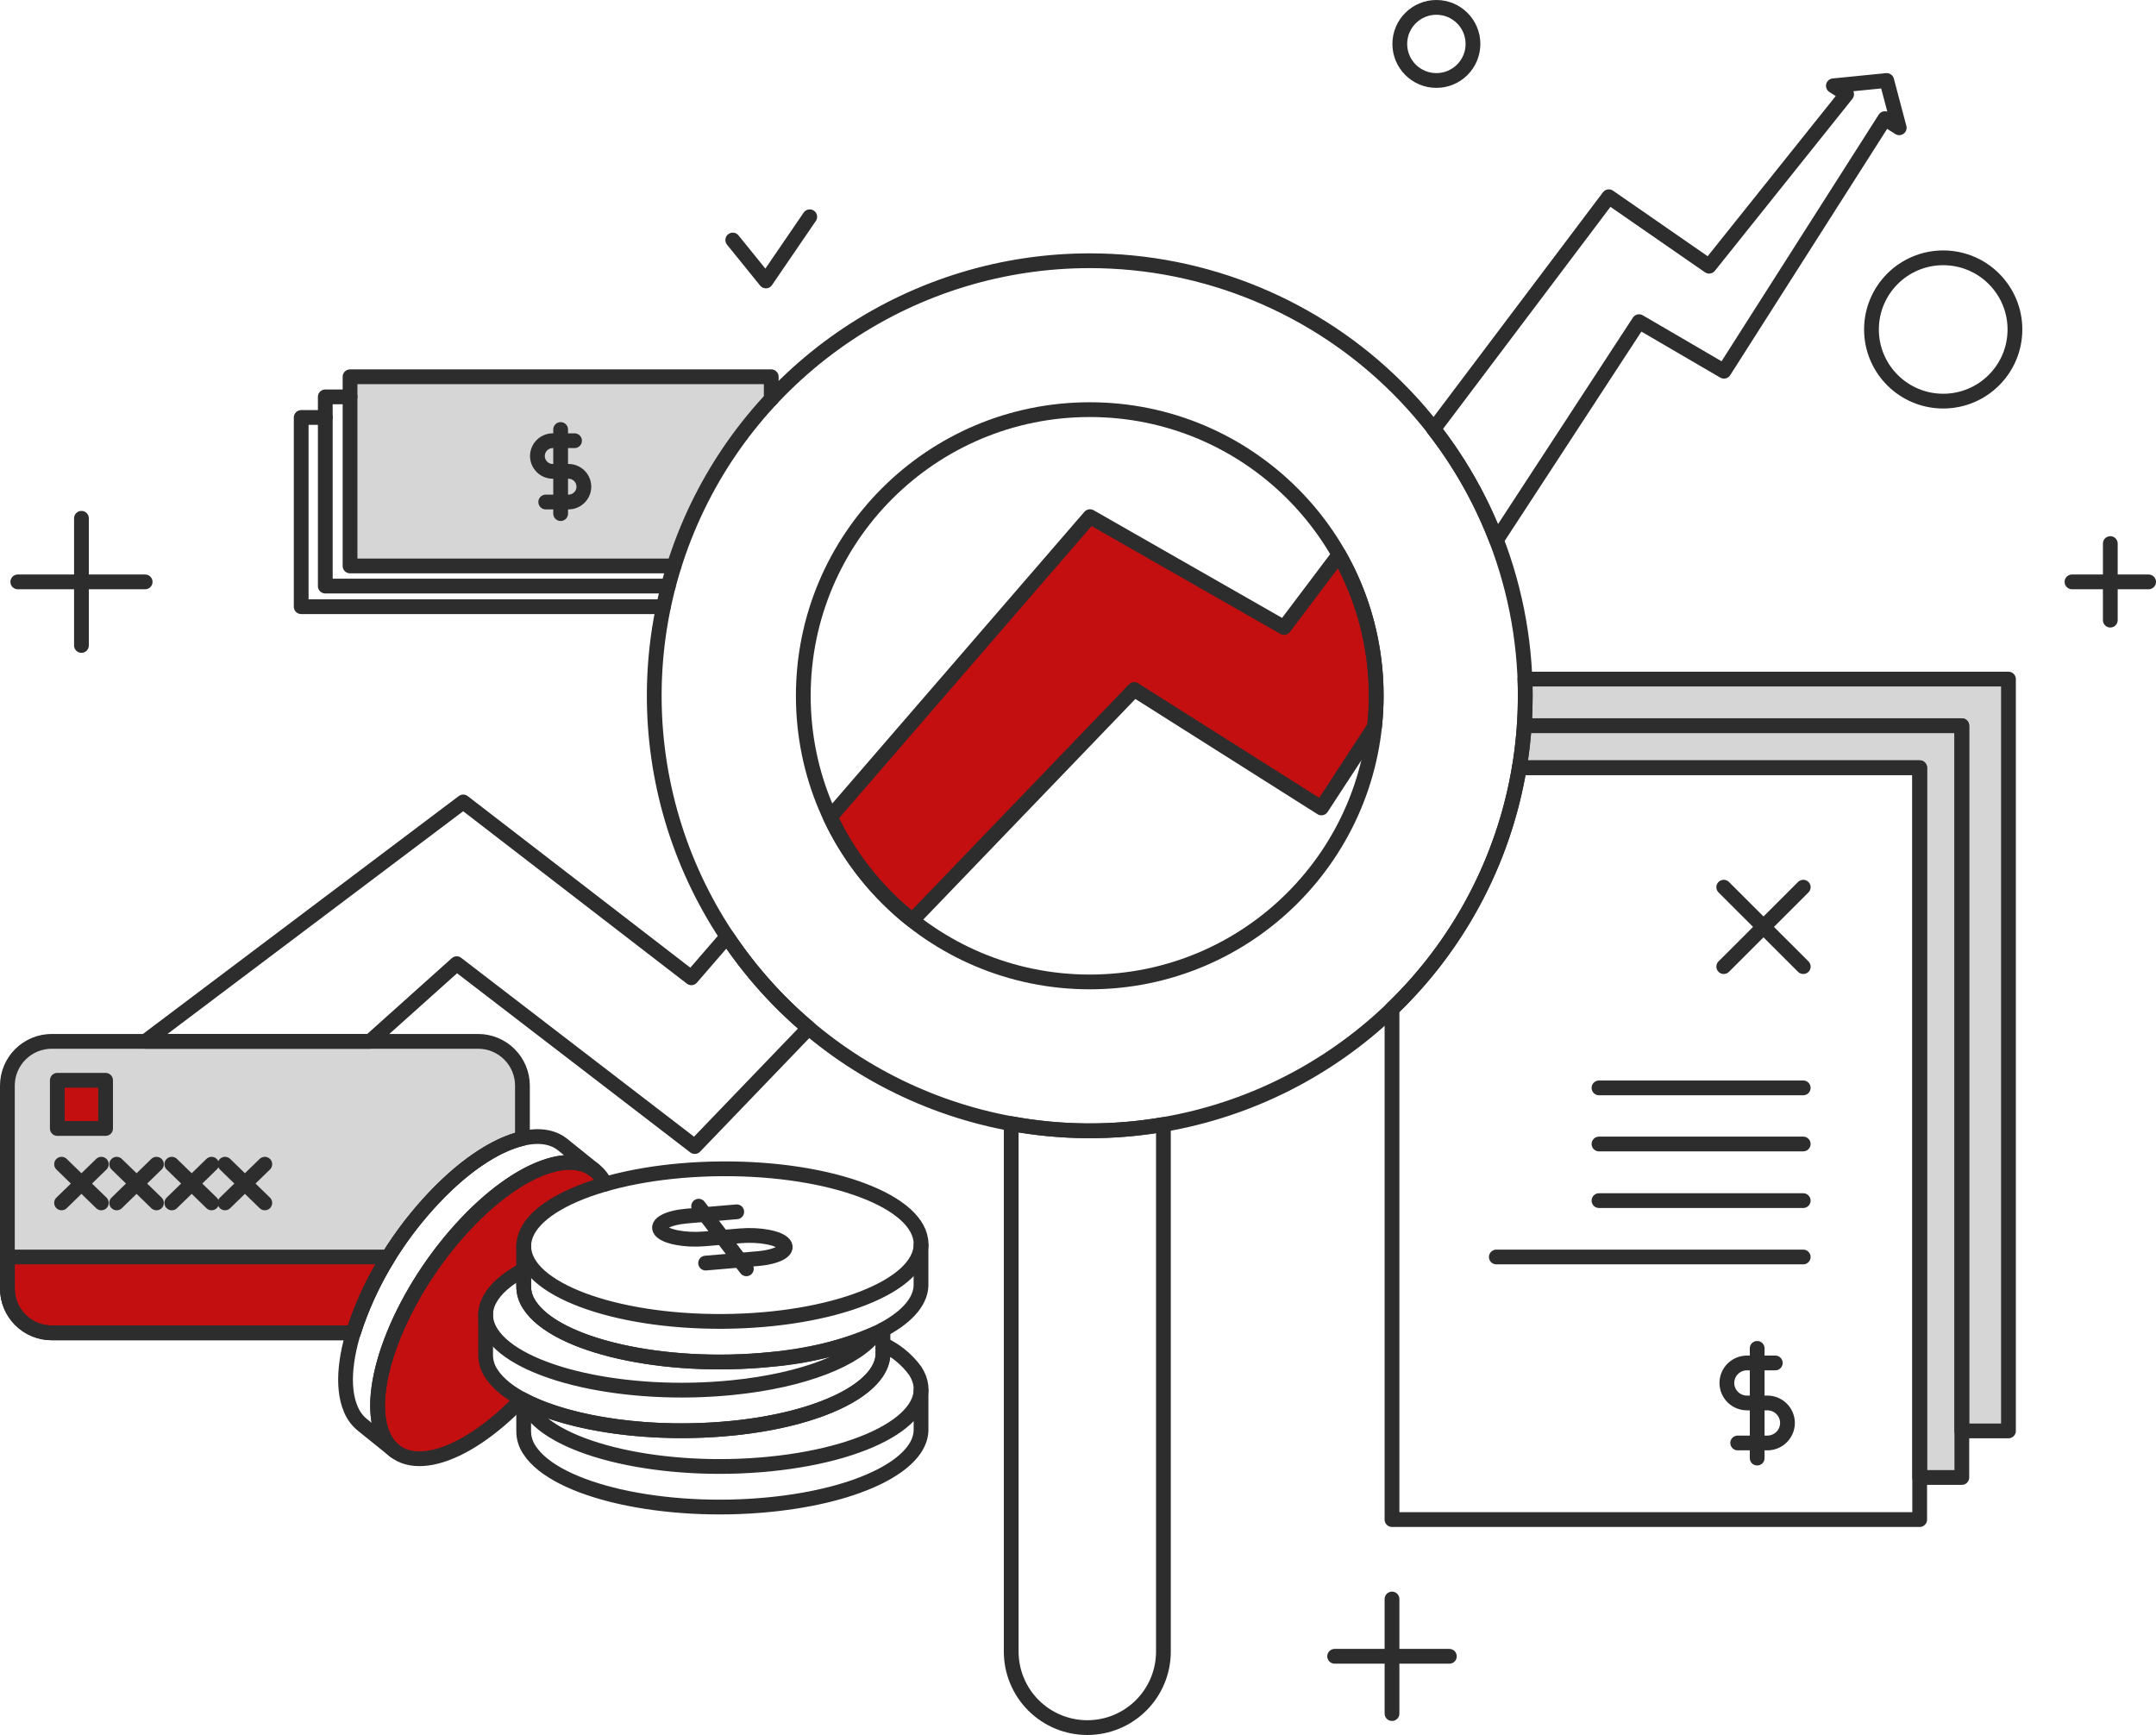 <?xml version="1.0" encoding="UTF-8"?>
<svg width="292px" height="235px" viewBox="0 0 292 235" version="1.1" xmlns="http://www.w3.org/2000/svg" xmlns:xlink="http://www.w3.org/1999/xlink">
    <title>motiv2</title>
    <g id="Design" stroke="none" stroke-width="1" fill="none" fill-rule="evenodd">
        <g id="Extra-Large" transform="translate(-694, -1346)">
            <g id="Group-5" transform="translate(640, 1264)">
                <g id="motiv2" transform="translate(55, 83)">
                    <g id="color-2" transform="translate(0, 50.03)" fill="#D6D6D6" fill-rule="nonzero">
                        <path d="M205.534,40.95 C205.561,41.701 205.575,42.455 205.576,43.213 C205.576,44.575 205.531,45.925 205.438,47.264 L264.698,47.264 L264.698,142.783 L271.017,142.783 L271.017,40.95 L205.534,40.95 Z" id="vector"></path>
                        <path d="M205.442,47.258 C205.312,49.184 205.091,51.083 204.778,52.954 L258.999,52.954 L258.999,149.089 L264.703,149.089 L264.703,47.258 L205.442,47.258 Z" id="vector_2"></path>
                        <path d="M103.455,3.025 L103.455,0 L46.408,0 L46.408,25.628 L90.28,25.628 C92.92,17.202 97.423,9.477 103.455,3.025 L103.455,3.025 Z" id="vector_3"></path>
                        <path d="M56.994,112.047 C61.449,107.096 66.045,104.036 69.757,103.17 L69.757,96.019 C69.757,94.427 69.124,92.901 67.998,91.777 C66.872,90.652 65.344,90.019 63.751,90.019 L6.006,90.019 C4.413,90.019 2.885,90.652 1.759,91.777 C0.633,92.901 0,94.427 0,96.019 L0,123.505 C0,124.294 0.155,125.073 0.457,125.802 C0.759,126.529 1.201,127.191 1.759,127.747 C2.317,128.304 2.979,128.746 3.708,129.048 C4.436,129.348 5.217,129.504 6.006,129.504 L46.858,129.504 C48.959,123.033 52.414,117.082 56.994,112.047 L56.994,112.047 Z" id="vector_4"></path>
                    </g>
                    <g id="color-1" transform="translate(0, 68.978)" fill="#C40F11" fill-rule="nonzero">
                        <path d="M146.622,0 L111.449,40.694 C114.017,46.152 117.823,50.937 122.563,54.673 L152.615,23.415 L177.968,39.456 L185.16,28.449 C185.313,27.059 185.389,25.662 185.392,24.265 C185.4,17.565 183.66,10.979 180.345,5.155 L172.909,15.019 L146.622,0 L146.622,0 Z" id="vector_5"></path>
                        <polygon id="vector_6" points="13.299 76.344 6.763 76.344 6.763 82.873 13.299 82.873"></polygon>
                        <path d="M51.606,100.278 L0,100.278 L0,104.554 C0,105.343 0.155,106.122 0.457,106.851 C0.759,107.578 1.201,108.24 1.759,108.796 C2.317,109.353 2.979,109.795 3.708,110.097 C4.436,110.397 5.217,110.553 6.006,110.553 L46.858,110.553 C47.987,106.936 49.583,103.483 51.606,100.278 Z" id="vector_7"></path>
                        <path d="M65.567,116.092 C65.037,115.324 64.76,114.407 64.775,113.474 L64.775,107.993 C64.838,105.817 66.7,103.731 69.93,102.007 L69.93,98.683 C70.024,95.408 74.203,92.332 80.988,90.394 C78.25,84.76 69.553,87.465 61.337,96.594 C52.974,105.887 48.276,118.32 50.845,124.361 C53.313,130.169 61.596,127.959 69.663,119.526 C68.036,118.735 66.63,117.556 65.567,116.092 L65.567,116.092 Z" id="vector_8"></path>
                    </g>
                    <g id="outlines" stroke="#2D2D2D" stroke-linecap="round" stroke-linejoin="round" stroke-width="2">
                        <path d="M205.534,90.98 C205.561,91.731 205.575,92.485 205.576,93.242 C205.576,94.604 205.531,95.955 205.438,97.294 L264.698,97.294 L264.698,192.812 L271.017,192.812 L271.017,90.98 L205.534,90.98 Z" id="vector_9"></path>
                        <path d="M205.442,97.288 C205.312,99.214 205.091,101.113 204.778,102.984 L258.999,102.984 L258.999,199.119 L264.703,199.119 L264.703,97.288 L205.442,97.288 Z" id="vector_10"></path>
                        <path d="M204.774,102.99 C202.687,115.445 196.64,126.898 187.526,135.65 L187.526,204.823 L258.993,204.823 L258.993,102.99 L204.774,102.99 Z" id="vector_11"></path>
                        <path d="M234.346,194.445 L238.377,194.445 C239.096,194.444 239.784,194.157 240.292,193.65 C240.801,193.143 241.086,192.456 241.089,191.738 C241.088,191.019 240.801,190.332 240.292,189.824 C239.784,189.316 239.096,189.03 238.377,189.028 L235.591,189.028 C234.873,189.025 234.184,188.74 233.676,188.232 C233.168,187.724 232.882,187.037 232.879,186.319 C232.882,185.6 233.168,184.913 233.676,184.405 C234.184,183.897 234.873,183.612 235.591,183.609 L239.439,183.609" id="vector_12"></path>
                        <line x1="236.985" y1="196.496" x2="236.985" y2="181.633" id="vector_13"></line>
                        <line x1="232.458" y1="119.168" x2="243.226" y2="129.925" id="vector_14"></line>
                        <line x1="232.458" y1="129.925" x2="243.226" y2="119.168" id="vector_15"></line>
                        <line x1="215.56" y1="153.951" x2="243.22" y2="153.951" id="vector_16"></line>
                        <line x1="215.56" y1="146.351" x2="243.22" y2="146.351" id="vector_17"></line>
                        <line x1="215.56" y1="161.621" x2="243.22" y2="161.621" id="vector_18"></line>
                        <line x1="201.657" y1="169.255" x2="243.22" y2="169.255" id="vector_19"></line>
                        <polyline id="vector_20" points="43.056 55.546 39.793 55.546 39.793 81.174 88.847 81.174"></polyline>
                        <polyline id="vector_21" points="46.408 52.754 43.056 52.754 43.056 78.382 89.5 78.382"></polyline>
                        <polyline id="vector_22" points="103.455 53.055 103.455 50.03 46.408 50.03 46.408 75.658 90.28 75.658"></polyline>
                        <path d="M72.911,66.996 L76,66.996 C76.55,66.994 77.078,66.775 77.467,66.386 C77.857,65.997 78.076,65.47 78.077,64.92 L78.077,64.92 C78.076,64.37 77.857,63.843 77.468,63.454 C77.078,63.065 76.551,62.845 76,62.844 L73.863,62.844 C73.312,62.842 72.784,62.623 72.395,62.234 C72.005,61.844 71.786,61.317 71.784,60.767 L71.784,60.767 C71.786,60.217 72.005,59.69 72.395,59.301 C72.785,58.912 73.312,58.693 73.863,58.692 L76.812,58.692" id="vector_23"></path>
                        <line x1="74.931" y1="68.568" x2="74.931" y2="57.176" id="vector_24"></line>
                        <path d="M97.472,125.843 L92.635,131.439 L61.736,107.622 L18.694,140.049 L49.117,140.049 L60.854,129.528 L93.095,154.298 L108.529,138.245 C104.278,134.65 100.556,130.475 97.472,125.843 L97.472,125.843 L97.472,125.843 Z" id="vector_25"></path>
                        <path d="M254.528,9.903 L247.306,10.621 L249.098,11.765 L230.477,35.057 L216.893,25.648 L193.171,57.115 C196.728,61.681 199.592,66.748 201.668,72.151 L220.986,42.571 L232.487,49.28 L254.284,15.069 L256.223,16.307 L254.528,9.903 Z" id="vector_26"></path>
                        <path d="M146.592,132 C168.02,132 185.389,114.647 185.389,93.242 C185.389,71.837 168.02,54.485 146.592,54.485 C125.165,54.485 107.795,71.837 107.795,93.242 C107.795,114.647 125.165,132 146.592,132 Z" id="vector_27"></path>
                        <path d="M146.592,34.316 C134.926,34.316 123.522,37.772 113.822,44.246 C104.122,50.721 96.562,59.924 92.097,70.691 C87.633,81.458 86.465,93.305 88.741,104.735 C91.017,116.165 96.635,126.665 104.884,134.906 C113.133,143.146 123.644,148.758 135.086,151.032 C146.528,153.305 158.387,152.137 169.165,147.677 C179.943,143.217 189.155,135.665 195.637,125.974 C202.118,116.284 205.576,104.892 205.576,93.238 C205.576,77.611 199.361,62.623 188.3,51.574 C177.237,40.524 162.235,34.316 146.592,34.316 L146.592,34.316 Z" id="vector_28"></path>
                        <path d="M135.954,151.192 L135.954,222.702 C135.954,224.054 136.22,225.393 136.738,226.643 C137.256,227.892 138.015,229.028 138.972,229.984 C139.929,230.94 141.065,231.698 142.316,232.216 C143.567,232.733 144.907,233 146.261,233 L146.261,233 C147.615,233 148.955,232.733 150.206,232.216 C151.456,231.698 152.593,230.94 153.55,229.984 C154.507,229.028 155.266,227.892 155.785,226.643 C156.302,225.393 156.569,224.054 156.569,222.702 L156.569,151.309 C149.745,152.489 142.764,152.45 135.954,151.192 L135.954,151.192 Z" id="vector_29"></path>
                        <path d="M146.622,68.978 L111.449,109.671 C114.017,115.129 117.823,119.915 122.563,123.65 L152.615,92.393 L177.968,108.433 L185.16,97.426 C185.313,96.037 185.389,94.64 185.392,93.242 C185.4,86.543 183.66,79.957 180.345,74.133 L172.909,83.996 L146.622,68.978 L146.622,68.978 Z" id="vector_30"></path>
                        <line x1="279.621" y1="77.814" x2="290" y2="77.814" id="vector_31"></line>
                        <line x1="284.811" y1="82.995" x2="284.811" y2="72.626" id="vector_32"></line>
                        <line x1="1.41" y1="77.814" x2="18.658" y2="77.814" id="vector_33"></line>
                        <line x1="10.031" y1="86.425" x2="10.031" y2="69.202" id="vector_34"></line>
                        <line x1="179.759" y1="223.341" x2="195.295" y2="223.341" id="vector_35"></line>
                        <line x1="187.528" y1="231.1" x2="187.528" y2="215.581" id="vector_36"></line>
                        <path d="M193.538,9.902 C196.275,9.902 198.494,7.685 198.494,4.951 C198.494,2.217 196.275,0 193.538,0 C190.802,0 188.582,2.217 188.582,4.951 C188.582,7.685 190.802,9.902 193.538,9.902 L193.538,9.902 Z" id="vector_37"></path>
                        <path d="M262.18,53.331 C267.545,53.331 271.895,48.986 271.895,43.626 C271.895,38.266 267.545,33.921 262.18,33.921 C256.815,33.921 252.465,38.266 252.465,43.626 C252.465,48.986 256.815,53.331 262.18,53.331 Z" id="vector_38"></path>
                        <polyline id="vector_39" points="108.669 28.362 102.727 37.056 98.243 31.512"></polyline>
                        <path d="M56.994,162.077 C61.449,157.126 66.045,154.066 69.757,153.2 L69.757,146.049 C69.757,144.457 69.124,142.931 67.998,141.807 C66.872,140.682 65.344,140.049 63.751,140.049 L6.006,140.049 C4.413,140.049 2.885,140.682 1.759,141.807 C0.633,142.931 0,144.457 0,146.049 L0,173.535 C0,174.323 0.155,175.103 0.457,175.831 C0.759,176.559 1.201,177.22 1.759,177.777 C2.317,178.334 2.979,178.776 3.708,179.078 C4.436,179.378 5.217,179.533 6.006,179.533 L46.858,179.533 C48.959,173.062 52.414,167.111 56.994,162.077 L56.994,162.077 L56.994,162.077 Z" id="vector_40"></path>
                        <polygon id="vector_41" points="13.299 145.321 6.763 145.321 6.763 151.85 13.299 151.85"></polygon>
                        <line x1="29.479" y1="156.69" x2="34.863" y2="161.929" id="vector_42"></line>
                        <line x1="29.479" y1="161.929" x2="34.863" y2="156.69" id="vector_43"></line>
                        <line x1="7.339" y1="156.69" x2="12.722" y2="161.929" id="vector_44"></line>
                        <line x1="7.339" y1="161.929" x2="12.722" y2="156.69" id="vector_45"></line>
                        <line x1="14.805" y1="156.69" x2="20.189" y2="161.929" id="vector_46"></line>
                        <line x1="14.805" y1="161.929" x2="20.189" y2="156.69" id="vector_47"></line>
                        <line x1="22.27" y1="156.69" x2="27.655" y2="161.929" id="vector_48"></line>
                        <line x1="22.27" y1="161.929" x2="27.655" y2="156.69" id="vector_49"></line>
                        <path d="M51.606,169.255 L0,169.255 L0,173.532 C0,174.32 0.155,175.1 0.457,175.828 C0.759,176.556 1.201,177.217 1.759,177.774 C2.317,178.33 2.979,178.773 3.708,179.075 C4.436,179.375 5.217,179.53 6.006,179.53 L46.858,179.53 C47.987,175.914 49.583,172.46 51.606,169.255 L51.606,169.255 Z" id="vector_50"></path>
                        <path d="M75.116,153.964 C71.419,151.152 64.03,154.256 56.994,162.077 C48.631,171.37 43.933,183.801 46.501,189.844 C46.852,190.721 47.429,191.487 48.172,192.07 L52.496,195.557 C51.76,194.975 51.189,194.209 50.84,193.338 C48.271,187.297 52.977,174.865 61.332,165.571 C68.362,157.76 75.742,154.653 79.443,157.448 L75.116,153.964 L75.116,153.964 Z" id="vector_51"></path>
                        <path d="M80.983,159.372 C78.245,153.738 69.548,156.443 61.332,165.571 C52.969,174.865 48.271,187.297 50.84,193.338 C53.308,199.146 61.591,196.937 69.658,188.504" id="vector_52"></path>
                        <path d="M69.925,188.647 L69.925,192.79 C69.912,193.724 70.189,194.639 70.717,195.409 C74.292,200.93 88.88,204.234 103.306,202.787 C115.441,201.567 123.59,197.378 123.741,192.79 L123.741,187.308" id="vector_53"></path>
                        <path d="M122.952,184.673 C121.823,183.132 120.323,181.901 118.59,181.095 L118.59,182.452 C118.438,187.04 110.29,191.231 98.154,192.45 C87.346,193.534 76.444,191.949 70.154,188.764 C70.295,189.168 70.486,189.553 70.72,189.911 C74.295,195.433 88.883,198.738 103.309,197.291 C117.734,195.844 126.532,190.196 122.952,184.673 L122.952,184.673 Z" id="vector_54"></path>
                        <path d="M64.771,176.97 L64.771,182.452 C64.756,183.385 65.033,184.301 65.563,185.07 C69.136,190.592 83.726,193.897 98.15,192.45 C110.285,191.23 118.434,187.04 118.586,182.452 L118.586,179.111" id="vector_55"></path>
                        <path d="M103.307,183.141 C88.885,184.588 74.295,181.284 70.72,175.761 C70.19,174.991 69.913,174.076 69.928,173.142 L69.928,170.984 C65.421,173.389 63.58,176.501 65.569,179.573 C69.144,185.096 83.732,188.4 98.156,186.953 C107.891,185.977 115.061,183.086 117.597,179.611 C113.061,181.566 108.232,182.758 103.307,183.141 L103.307,183.141 Z" id="vector_56"></path>
                        <path d="M69.924,167.662 L69.924,173.142 C69.908,174.076 70.185,174.991 70.716,175.761 C74.29,181.284 88.879,184.586 103.303,183.141 C115.44,181.921 123.589,177.731 123.738,173.142 L123.738,167.662" id="vector_57"></path>
                        <path d="M96.901,177.981 C111.761,177.893 123.779,173.194 123.745,167.487 C123.711,161.778 111.637,157.224 96.777,157.312 C81.917,157.402 69.899,162.101 69.933,167.808 C69.967,173.517 82.041,178.071 96.901,177.981 L96.901,177.981 Z" id="vector_58"></path>
                        <path d="M94.566,170.082 L101.633,169.479 C104.249,169.257 105.858,168.378 105.209,167.528 C104.562,166.677 101.892,166.165 99.278,166.387 L94.393,166.803 C91.779,167.026 89.109,166.512 88.461,165.661 C87.812,164.811 89.422,163.934 92.037,163.71 L98.783,163.136" id="vector_59"></path>
                        <line x1="100.084" y1="170.858" x2="93.62" y2="162.374" id="vector_60"></line>
                    </g>
                </g>
            </g>
        </g>
    </g>
</svg>